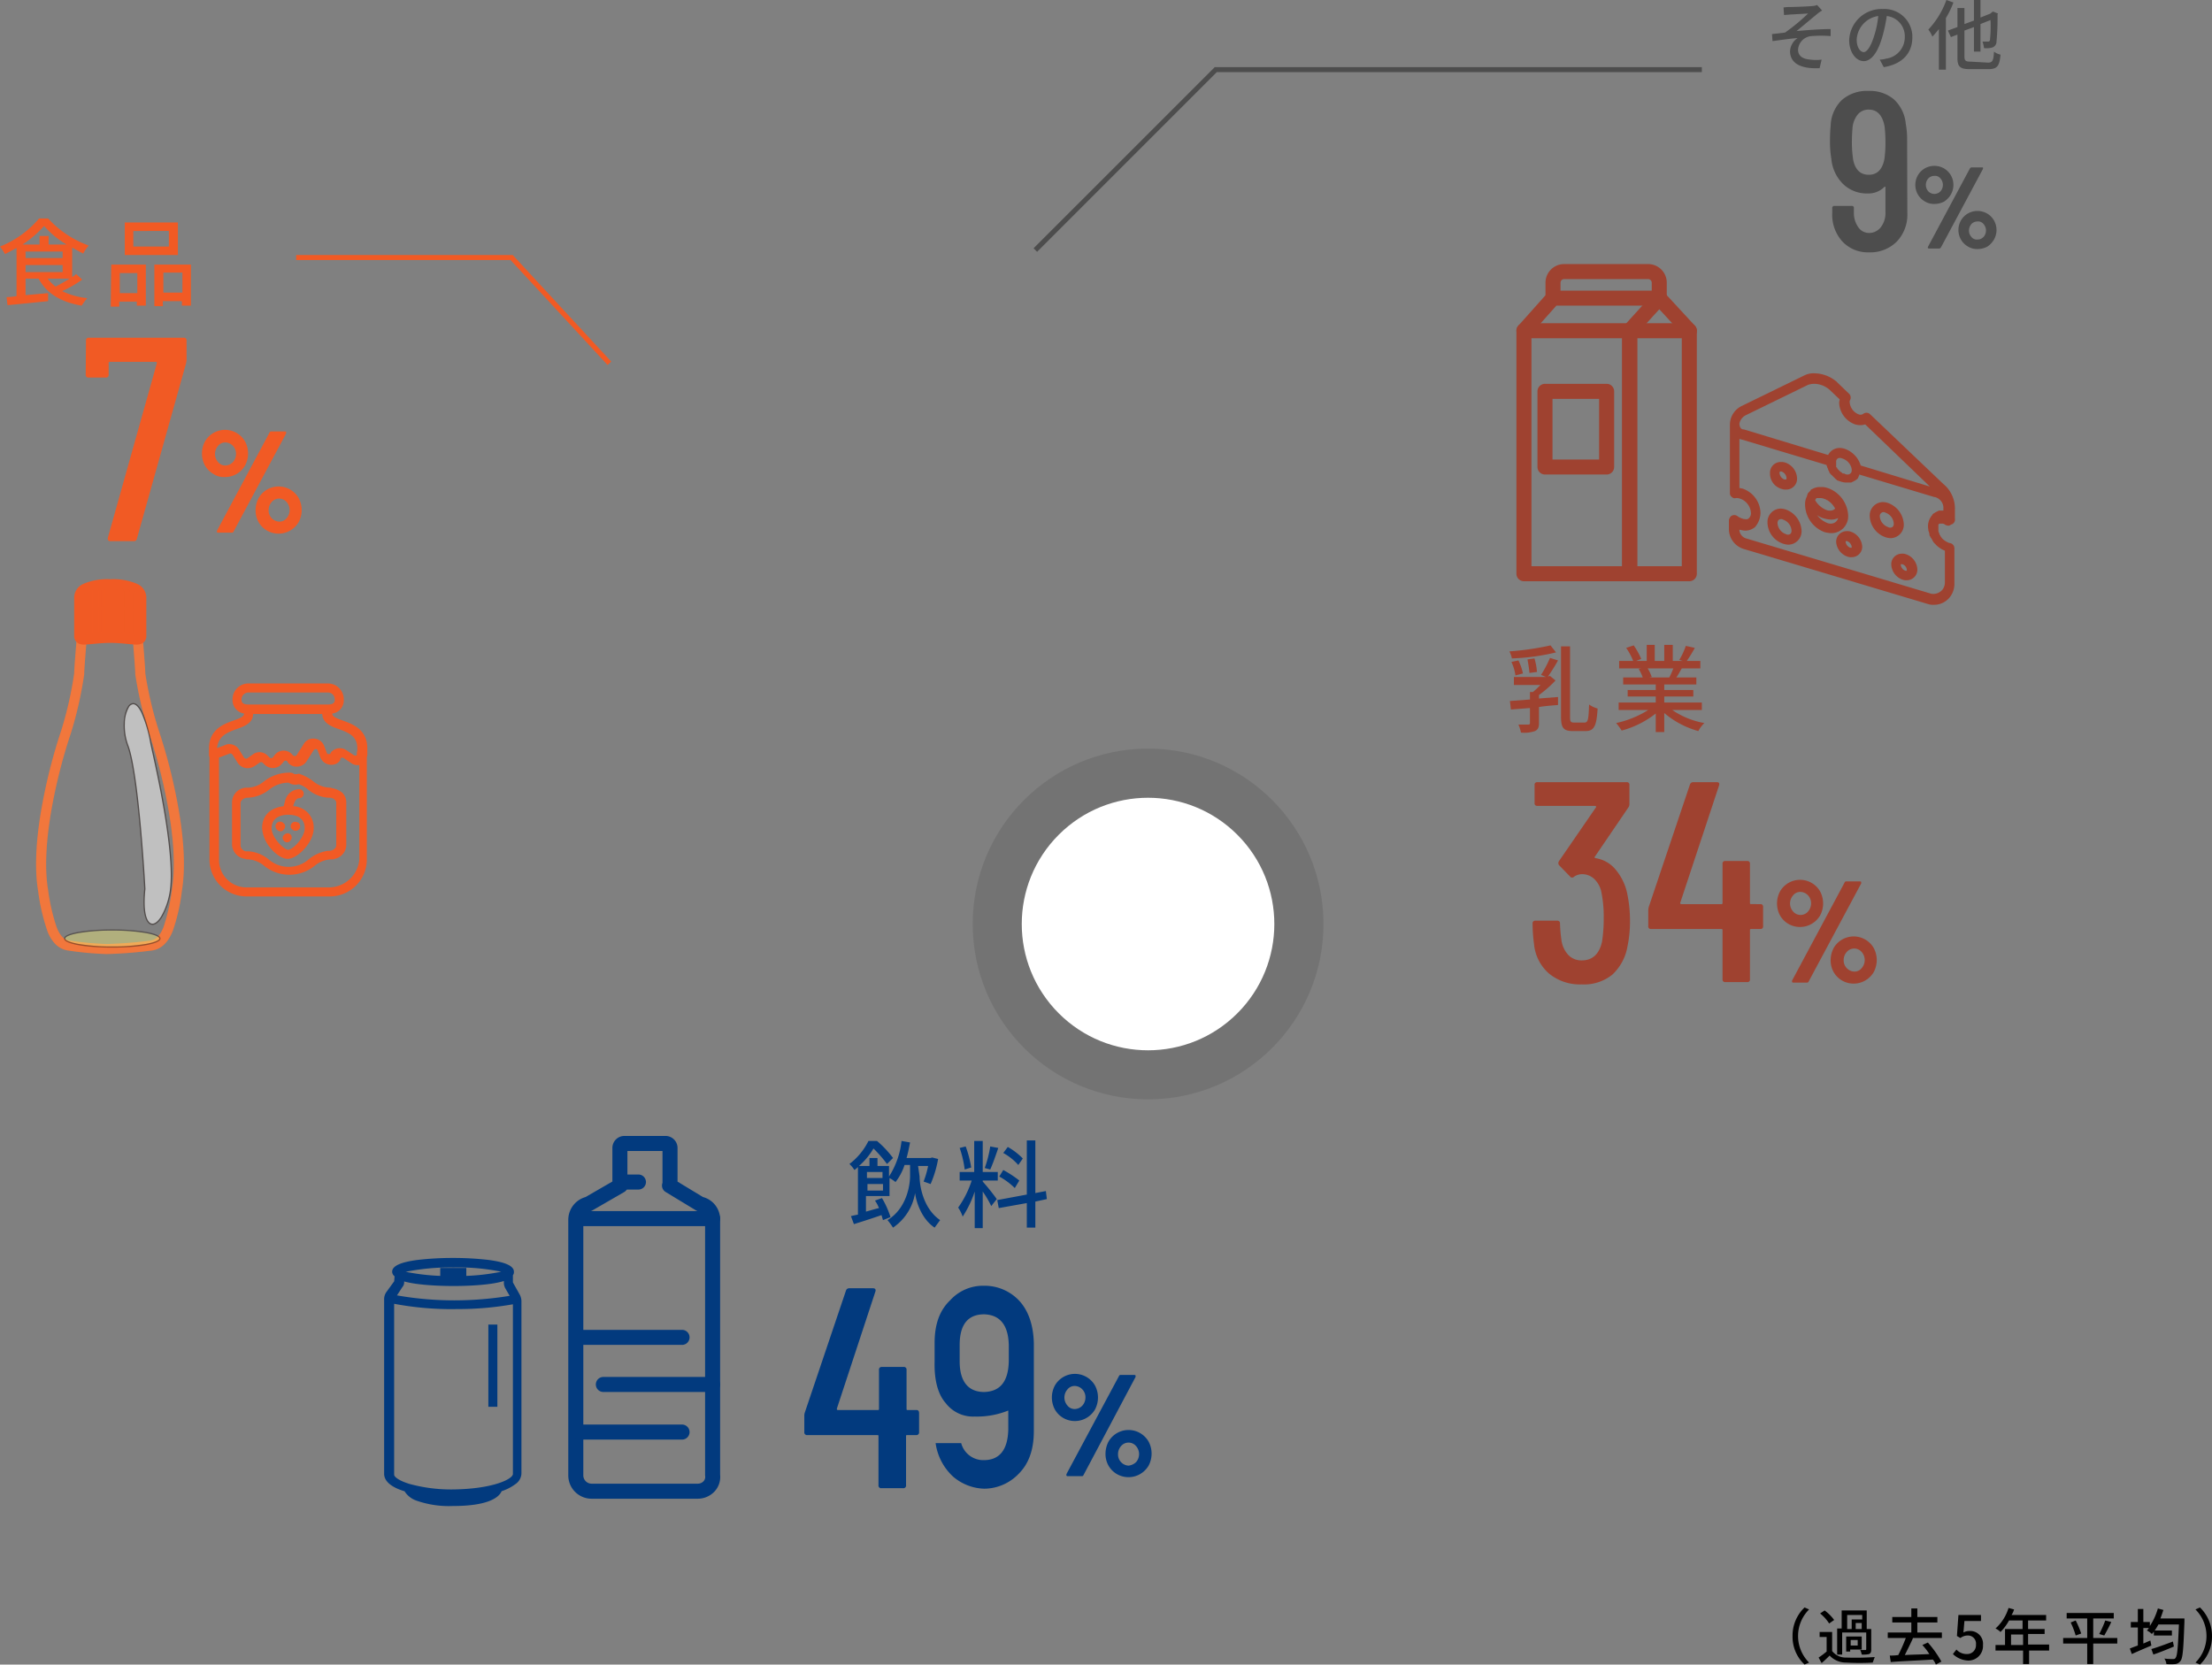 <svg xmlns="http://www.w3.org/2000/svg" width="441.4" height="332.2" viewBox="0 0 441.4 332.2">
  <rect x="0" y="0" width="441.4" height="332.2" fill="#808080" stroke="none"/>
  <g id="グループ_98" data-name="グループ 98" transform="translate(-84 -101)">
    <g id="グループ_1" data-name="グループ 1" transform="translate(74.1 88.4)">
      <circle id="楕円形_1" data-name="楕円形 1" cx="35" cy="35" r="35" transform="translate(204 162)" opacity="0.1"/>
      <circle id="楕円形_2" data-name="楕円形 2" cx="25.2" cy="25.2" r="25.2" transform="translate(203.352 197.01) rotate(-45)" fill="#fff"/>
    </g>
    <path id="パス_1" data-name="パス 1" d="M320.8,144.4a34.468,34.468,0,0,1-2,3.2l.4-.1,1.1.9a22.845,22.845,0,0,1-3.3,2.9v.7l3.8-.3v1.6c-1.3.1-2.6.2-3.8.4v3.2c0,.9-.2,1.3-.8,1.6a6.548,6.548,0,0,1-2.8.3,7.494,7.494,0,0,0-.5-1.6h2a.265.265,0,0,0,.3-.3v-3l-3.8.3-.2-1.7,4-.3v-1.5h.6a19.2,19.2,0,0,0,1.5-1.4H312v-1.6h6.4l-1-.4a22.11,22.11,0,0,0,1.8-3.4Zm-.4-1.6a43.358,43.358,0,0,1-8.8,1.2,5.782,5.782,0,0,0-.5-1.4,55.879,55.879,0,0,0,8.2-1.2Zm-8.1,4.6a9.239,9.239,0,0,0-.8-2.7l1.4-.3a11.422,11.422,0,0,1,.9,2.6Zm2.8-.5a25.129,25.129,0,0,0-.4-2.7l1.4-.2a12.817,12.817,0,0,1,.5,2.7Zm11,9.9c.7,0,.8-.7.9-3.6a5.306,5.306,0,0,0,1.7.8c-.2,3.3-.6,4.5-2.4,4.5h-2.5c-1.9,0-2.4-.6-2.4-2.9v-14h1.8v14c0,1,.1,1.2.8,1.2Z" transform="translate(74.1 88.4)" fill="#9f4230"/>
    <path id="パス_2" data-name="パス 2" d="M343.6,154.3a16.344,16.344,0,0,0,6.4,2.6,6.1,6.1,0,0,0-1.2,1.6,17.864,17.864,0,0,1-6.8-3.6v3.8h-1.7V155a18.923,18.923,0,0,1-6.8,3.4,14.308,14.308,0,0,0-1.1-1.5,20.053,20.053,0,0,0,6.4-2.6h-5.9v-1.5h7.4v-1.2h-5.6v-1.3h5.6v-1.1h-6.5v-1.4h3.9a8.866,8.866,0,0,0-.8-1.7l.5-.1H333v-1.5h2.8a13.046,13.046,0,0,0-1.4-2.6l1.5-.5a14.276,14.276,0,0,1,1.5,2.7l-1,.4h2.1v-3.2h1.6v3.2H342v-3.2h1.7v3.2h2l-.7-.2a14.253,14.253,0,0,0,1.3-2.8l1.8.4a29.609,29.609,0,0,1-1.6,2.6h2.7V146h-3.7c-.4.6-.7,1.3-1.1,1.8h4v1.4H342v1.1h5.8v1.3H342v1.2h7.5v1.5Zm-4.9-8.3a8.865,8.865,0,0,1,.8,1.7l-.5.1h4a14.166,14.166,0,0,0,.8-1.8Z" transform="translate(74.1 88.4)" fill="#9f4230"/>
    <path id="パス_3" data-name="パス 3" d="M193.4,247.4c0,1.6.6,6.3,4.1,8.7-.3.4-.8,1.1-1.1,1.5-2.7-1.8-3.7-5.3-3.9-6.9a10.355,10.355,0,0,1-4.4,6.9,14.308,14.308,0,0,0-1.1-1.5c3.9-2.4,4.5-7.1,4.5-8.8v-2.2h-1.1a11.118,11.118,0,0,1-1.8,3.4,8.341,8.341,0,0,0-1.2-.8v3.6h-4.7v3.1c.8-.2,1.7-.5,2.6-.7a7.143,7.143,0,0,0-.8-1.5l1.4-.5a18.415,18.415,0,0,1,1.7,3.8l-1.5.6c-.1-.3-.2-.7-.3-1-2,.7-3.9,1.3-5.5,1.8l-.6-1.6c.4-.1.9-.2,1.4-.3v-9.5a4.35,4.35,0,0,1-.7.6,5.8,5.8,0,0,0-1-1.2,13.046,13.046,0,0,0,3.8-4.6h1.7a20.5,20.5,0,0,1,3.2,3.4l-1.2,1.2a26.058,26.058,0,0,0-2.7-3.1,13.883,13.883,0,0,1-2.9,3.5h2.1v-1.6H185v1.6h2.3v2.1a16.356,16.356,0,0,0,2.5-7.1l1.7.3c-.2,1-.4,2.1-.7,3.1h4.8l.3-.1,1.2.3a22.132,22.132,0,0,1-1.5,5l-1.4-.5a18.117,18.117,0,0,0,.9-3.1h-2Zm-10.5-.9v1.2H186v-1.2Zm3.2,3.7v-1.3H183v1.3Z" transform="translate(74.1 88.4)" fill="#023a7e"/>
    <path id="パス_4" data-name="パス 4" d="M206,248.4a42.891,42.891,0,0,1,2.8,3.5l-1.1,1.4a19.311,19.311,0,0,0-1.7-2.9v7.3h-1.6v-7.3a21,21,0,0,1-2.4,5,7.572,7.572,0,0,0-.9-1.8,19.521,19.521,0,0,0,2.7-5.4h-2.4v-1.7h2.9v-6.2H206v6.2h3v1.7h-3Zm-3.6-2.4a20.692,20.692,0,0,0-1-4.3l1.2-.3a21.7,21.7,0,0,1,1.1,4.2Zm6.7-4.3c-.5,1.5-1.1,3.2-1.6,4.3l-1.1-.3a22.645,22.645,0,0,0,1.1-4.3Zm7.4,10.7v5.2h-1.7v-4.9l-5.6,1-.3-1.6,5.9-1.1V240.2h1.7v10.5l2.1-.4.2,1.6Zm-4.1-2.7a13.86,13.86,0,0,0-3.1-2.3l.8-1.3a22.031,22.031,0,0,1,3.2,2.1Zm.7-4.6a11.329,11.329,0,0,0-3-2.4l.9-1.2a13.307,13.307,0,0,1,3,2.3Z" transform="translate(74.1 88.4)" fill="#023a7e"/>
    <path id="パス_5" data-name="パス 5" d="M26.3,68.4a22.954,22.954,0,0,1-4,2.3,14.972,14.972,0,0,0,5,1.4,14.309,14.309,0,0,0-1.1,1.5c-4.1-.7-7-2.4-8.6-5.4H15v3.3l4.5-.4v1.6c-2.9.3-5.9.6-8.1.8l-.2-1.6a15.03,15.03,0,0,0,2-.2V62.1c-.8.4-1.5.8-2.3,1.2a13.029,13.029,0,0,0-1-1.5,19.737,19.737,0,0,0,7.8-5.6h1.8a20.279,20.279,0,0,0,8.1,5.4,9.062,9.062,0,0,0-1.1,1.6c-.8-.4-1.5-.8-2.2-1.2v5.9a5.547,5.547,0,0,0,.8-.6Zm-3.1-7a17.79,17.79,0,0,1-4.5-3.7,21.6,21.6,0,0,1-4.3,3.7h3.4V59.7h1.8v1.7ZM15,64.1h7.4V62.8H15Zm0,2.8h7.4V65.5H15Zm4.4,1.3A8.081,8.081,0,0,0,21,69.8c.9-.5,1.9-1,2.8-1.6Z" transform="translate(74.1 88.4)" fill="#f15a24"/>
    <path id="パス_6" data-name="パス 6" d="M32.1,65.4H39v8.2H37.2v-.8H33.7v1H32l.1-8.4Zm1.7,1.7v4h3.5v-4Zm11.6-3.6H34.8V57H45.4Zm-1.8-4.8H36.5v3.1h7.1ZM48,65.4v8.2H46.2v-.9H42.4v1H40.7V65.4ZM46.3,71V67H42.5v4Z" transform="translate(74.1 88.4)" fill="#f15a24"/>
    <path id="パス_7" data-name="パス 7" d="M367.1,14c.6,0,3.6-.1,4.5-.2a2.92,2.92,0,0,0,.9-.2l1,1.1a6.07,6.07,0,0,0-1,.7c-1.1.9-3,2.5-4.1,3.4,2.2-.2,4.8-.4,6.8-.4v1.4a24.1,24.1,0,0,0-3.8,0,2.9,2.9,0,0,0-2.7,2.7c0,1.4,1.1,1.9,2.5,2a8.1,8.1,0,0,0,2.2,0l-.4,1.7c-3.8.2-5.9-1-5.9-3.4a3.362,3.362,0,0,1,1.5-2.6c-1.5.1-3.4.4-5,.6l-.1-1.4,2.6-.3a38.79,38.79,0,0,0,4.6-3.8l-3.6.2-1.2.1-.1-1.5A6.151,6.151,0,0,1,367.1,14Z" transform="translate(74.1 88.4)" fill="#4d4d4d"/>
    <path id="パス_8" data-name="パス 8" d="M385,24.5a5.066,5.066,0,0,0,1.3-.2A4.319,4.319,0,0,0,390,20a4.054,4.054,0,0,0-3.6-4.2,31.486,31.486,0,0,1-.9,4.2c-.9,3.1-2.2,4.8-3.7,4.8s-2.9-1.7-2.9-4.2a6.464,6.464,0,0,1,6.7-6.2,5.584,5.584,0,0,1,5.9,5.2v.5c0,3.1-2,5.3-5.7,5.9Zm-1.1-4.8a18.029,18.029,0,0,0,.8-3.9,5.018,5.018,0,0,0-4.3,4.7c0,1.7.8,2.5,1.4,2.5s1.4-1,2.1-3.3Z" transform="translate(74.1 88.4)" fill="#4d4d4d"/>
    <path id="パス_9" data-name="パス 9" d="M399.7,13.1a17.722,17.722,0,0,1-1.5,3.1V26.5h-1.4V18.4a17.382,17.382,0,0,1-1.3,1.5,6.377,6.377,0,0,0-.8-1.4,17.057,17.057,0,0,0,3.6-5.9Zm6.9,12c.9,0,1.1-.4,1.2-2.2a3.1,3.1,0,0,0,1.3.6c-.2,2.2-.6,2.9-2.4,2.9H403c-2,0-2.5-.5-2.5-2.3V19.5l-1.3.5-.6-1.3,1.9-.7V14.2h1.4v3.2l1.9-.7V12.6h1.3v3.5l2-.8.2-.2.3-.2,1,.4-.1.2a48.734,48.734,0,0,1-.2,5.4,1.257,1.257,0,0,1-.9,1.2,4.329,4.329,0,0,1-1.6.1,6.108,6.108,0,0,0-.3-1.3h1.1a.366.366,0,0,0,.4-.4,25.411,25.411,0,0,0,.1-3.9l-2,.8v5.5h-1.3V18l-1.9.7v5.1c0,.9.2,1.1,1.2,1.1Z" transform="translate(74.1 88.4)" fill="#4d4d4d"/>
    <path id="パス_10" data-name="パス 10" d="M131.133,85.439,111.781,64.5H69v-1h43.219l19.648,21.261Z" transform="translate(74.1 88.4)" fill="#f15a24"/>
    <path id="パス_11" data-name="パス 11" d="M216.854,62.854l-.707-.707L252.293,26H349.5v1H252.707Z" transform="translate(74.1 88.4)" fill="#4d4d4d"/>
    <path id="パス_12" data-name="パス 12" d="M149.1,311.7H128a4.65,4.65,0,0,1-4.7-4.7V256a4.718,4.718,0,0,1,3.433-4.5l5.367-3.1V241.7a2.4,2.4,0,0,1,2.4-2.4h8.2a2.4,2.4,0,0,1,2.4,2.4v6.716l5.074,3.078A4.6,4.6,0,0,1,153.6,256v50.925a4.273,4.273,0,0,1-1.069,3.282A4.592,4.592,0,0,1,149.1,311.7Zm-14-63.039a1.5,1.5,0,0,1-.649,1.837l-6.4,3.7a1.5,1.5,0,0,1-.436.168A1.72,1.72,0,0,0,126.3,256v51a1.663,1.663,0,0,0,1.7,1.7h21.1a1.592,1.592,0,0,0,1.2-.494,1.294,1.294,0,0,0,.313-1.04A1.5,1.5,0,0,1,150.6,307V256a1.606,1.606,0,0,0-1.294-1.629,1.5,1.5,0,0,1-.484-.188l-6.1-3.7a1.5,1.5,0,0,1-.622-1.821V242.3h-7Z" transform="translate(74.1 88.4)" fill="#023a7e"/>
    <path id="線_1" data-name="線 1" d="M3.3,1.5H0A1.5,1.5,0,0,1-1.5,0,1.5,1.5,0,0,1,0-1.5H3.3A1.5,1.5,0,0,1,4.8,0,1.5,1.5,0,0,1,3.3,1.5Z" transform="translate(208.1 336.9)" fill="#023a7e"/>
    <path id="線_2" data-name="線 2" d="M26.6,1.5H0A1.5,1.5,0,0,1-1.5,0,1.5,1.5,0,0,1,0-1.5H26.6A1.5,1.5,0,0,1,28.1,0,1.5,1.5,0,0,1,26.6,1.5Z" transform="translate(199.6 344.2)" fill="#023a7e"/>
    <path id="線_3" data-name="線 3" d="M20.5,1.5H0A1.5,1.5,0,0,1-1.5,0,1.5,1.5,0,0,1,0-1.5H20.5A1.5,1.5,0,0,1,22,0,1.5,1.5,0,0,1,20.5,1.5Z" transform="translate(199.6 367.9)" fill="#023a7e"/>
    <path id="線_4" data-name="線 4" d="M21.8,1.5H0A1.5,1.5,0,0,1-1.5,0,1.5,1.5,0,0,1,0-1.5H21.8A1.5,1.5,0,0,1,23.3,0,1.5,1.5,0,0,1,21.8,1.5Z" transform="translate(204.4 377.3)" fill="#023a7e"/>
    <path id="線_5" data-name="線 5" d="M20.5,1.5H0A1.5,1.5,0,0,1-1.5,0,1.5,1.5,0,0,1,0-1.5H20.5A1.5,1.5,0,0,1,22,0,1.5,1.5,0,0,1,20.5,1.5Z" transform="translate(199.6 386.8)" fill="#023a7e"/>
    <path id="パス_13" data-name="パス 13" d="M113.4,271.1l-1.4-2.5V267a.735.735,0,0,0,.2-.6c0-2.3-9.1-2.5-11.9-2.5s-11.9.2-11.9,2.5a1.02,1.02,0,0,0,.5.8l-.1,1.2-1.6,2.2a2.3,2.3,0,0,0-.4,1.4v34.7c0,1.5,1.6,2.6,4,3.3.5,1,2.3,2.9,9.5,2.9,7.6,0,9.2-2,9.5-2.9,2.3-.8,3.9-1.9,3.9-3.3V272.2A2.607,2.607,0,0,0,113.4,271.1Zm-13-5.8c5.4,0,9.2.6,10.3,1.1-1.1.5-4.9,1.1-10.3,1.1s-9.3-.6-10.4-1.1a38.467,38.467,0,0,1,10.4-1.1Zm-10.4,4a1.136,1.136,0,0,0,.3-.8V268c2.8.9,8.1,1,10.1,1s7.6-.1,10.3-1.1v.8a2.353,2.353,0,0,0,.2.8l1.1,1.9a67.532,67.532,0,0,1-23.3-.1Zm10.4,42.4a19.488,19.488,0,0,1-6.3-.8,39.252,39.252,0,0,0,12.8-.1,18.26,18.26,0,0,1-6.5.9Zm0-1.6c-7.5,0-12.1-1.9-12.1-3.2V272.5a60.945,60.945,0,0,0,12.8,1.1,62.73,62.73,0,0,0,11.4-1v34.2c-.1,1.4-4.7,3.2-12.1,3.3Z" transform="translate(74.1 88.4)" fill="#023a7e"/>
    <path id="パス_13_-_アウトライン" data-name="パス 13 - アウトライン" d="M100.3,263.65a60.442,60.442,0,0,1,7.032.39c3.444.443,5.118,1.215,5.118,2.36a1.01,1.01,0,0,1-.2.7v1.439l1.374,2.453a2.864,2.864,0,0,1,.326,1.212v34.5a2.679,2.679,0,0,1-1.181,2.07,9.677,9.677,0,0,1-2.775,1.427c-.4.976-2.148,2.953-9.693,2.953a19.584,19.584,0,0,1-7.36-1.095,4.53,4.53,0,0,1-2.312-1.845c-2.668-.8-4.078-2.01-4.078-3.51V272a2.526,2.526,0,0,1,.45-1.55l1.557-2.14.083-.991a1.212,1.212,0,0,1-.489-.918c0-1.146,1.674-1.918,5.118-2.36A60.442,60.442,0,0,1,100.3,263.65Zm12.879,7.567-1.429-2.552V266.9l.073-.073a.492.492,0,0,0,.127-.423c0-.472-.608-1.341-4.682-1.865a63.174,63.174,0,0,0-13.936,0c-4.074.524-4.682,1.393-4.682,1.865a.777.777,0,0,0,.389.592l.123.082-.118,1.417L87.4,270.747A2.045,2.045,0,0,0,87.05,272v34.7c0,1.608,2.077,2.552,3.82,3.06l.1.031.049.1c.516,1.031,2.407,2.762,9.276,2.762,7.751,0,9.049-2.089,9.263-2.729l.039-.117.116-.04c1.7-.592,3.732-1.6,3.732-3.064V272.2A2.386,2.386,0,0,0,113.179,271.217ZM100.4,265.05c5.209,0,9.176.565,10.4,1.122l.5.228-.5.228c-1.227.558-5.195,1.122-10.4,1.122s-9.306-.578-10.5-1.122l-.557-.253.575-.209A38.869,38.869,0,0,1,100.4,265.05Zm9.524,1.35a42.9,42.9,0,0,0-9.524-.85,45.068,45.068,0,0,0-9.546.865,43.168,43.168,0,0,0,9.546.835A42.9,42.9,0,0,0,109.924,266.4Zm1.026,1.141V268.7a1.5,1.5,0,0,0,.124.539c.018.05.037.1.055.157l1.268,2.19-.355.06a69.134,69.134,0,0,1-11.475.966,66.764,66.764,0,0,1-11.911-1.067l-.37-.067,1.519-2.337.019-.019a.893.893,0,0,0,.227-.623v-.843l.326.1c2.852.917,8.393.988,10.023.988,1.709,0,7.5-.078,10.213-1.084Zm.653,3.672-.932-1.609-.008-.024c-.02-.061-.041-.117-.06-.171a1.959,1.959,0,0,1-.153-.708v-.45c-2.9.926-8.387,1-10.05,1-1.589,0-6.856-.068-9.85-.914v.164a1.389,1.389,0,0,1-.354.957l-1.081,1.663a66.313,66.313,0,0,0,11.452.993A68.614,68.614,0,0,0,111.6,271.213ZM88.05,272.2l.3.057a61.4,61.4,0,0,0,11.45,1.111c.432,0,.868-.005,1.3-.015h.006a62.023,62.023,0,0,0,11.355-1l.3-.054v34.518c-.061.853-1.3,1.69-3.489,2.359a33.275,33.275,0,0,1-8.857,1.173c-7.281,0-12.353-1.818-12.353-3.45ZM99.8,273.865A61.778,61.778,0,0,1,88.55,272.8v34.1c0,.44.958,1.206,3.061,1.848a31.437,31.437,0,0,0,8.789,1.1c7.732-.1,11.756-2.014,11.85-3.06V272.9a62.678,62.678,0,0,1-11.147.951C100.671,273.86,100.232,273.865,99.8,273.865Zm7.062,36.688.12.484a18.509,18.509,0,0,1-5.783.932c-.267,0-.535-.006-.8-.018-.264.012-.533.019-.8.019a20.35,20.35,0,0,1-5.569-.829l.109-.487a37.09,37.09,0,0,0,5.941.474A41.37,41.37,0,0,0,106.859,310.553Z" transform="translate(74.1 88.4)" fill="#023a7e"/>
    <path id="パス_416" data-name="パス 416" d="M0,0H4.7V1.3H0Z" transform="translate(172.1 354.3)" fill="#023a7e"/>
    <path id="長方形_1_-_アウトライン" data-name="長方形 1 - アウトライン" d="M-.25-.25h5.2v1.8H-.25Zm4.7.5H.25v.8h4.2Z" transform="translate(172.1 354.3)" fill="#023a7e"/>
    <path id="パス_417" data-name="パス 417" d="M0,0H1.3V15.9H0Z" transform="translate(181.7 365.6)" fill="#023a7e"/>
    <path id="長方形_2_-_アウトライン" data-name="長方形 2 - アウトライン" d="M-.25-.25h1.8v16.4H-.25Zm1.3.5H.25v15.4h.8Z" transform="translate(181.7 365.6)" fill="#023a7e"/>
    <path id="パス_14" data-name="パス 14" d="M76.2,169.9c-.1,0-.2-.1-.3-.1h0a5.431,5.431,0,0,1-3.4-1.2,8.916,8.916,0,0,0-2.7-1.5.637.637,0,0,0-.6,0h-.3c-.2,0-.3,0-.4-.1a1.421,1.421,0,0,0-.6-.2h-.4a8.262,8.262,0,0,0-5,1.8,5.163,5.163,0,0,1-3.3,1.2H59a2.951,2.951,0,0,0-2.8,2.9v8.5a2.986,2.986,0,0,0,2.6,2.8c.1,0,.2.1.3.1a5.431,5.431,0,0,1,3.4,1.2,8.01,8.01,0,0,0,10.3,0,5.431,5.431,0,0,1,3.4-1.2.9.9,0,0,0,.5-.1,2.89,2.89,0,0,0,2.3-2.8v-8.5a2.732,2.732,0,0,0-.8-1.9A4.451,4.451,0,0,0,76.2,169.9Zm.8,11.4c0,.6-.7,1.1-1.4,1.1h-.3a7.729,7.729,0,0,0-3.8,1.7,6.083,6.083,0,0,1-8,0,7.107,7.107,0,0,0-4-1.6h-.2a1.266,1.266,0,0,1-1.4-1.1v-8.5c0-.6.7-1.1,1.4-1.1h.1a7.281,7.281,0,0,0,4.2-1.6,6.212,6.212,0,0,1,3.9-1.4h0a2.3,2.3,0,0,0,1.4.4,1.268,1.268,0,0,0,.6-.1,5.243,5.243,0,0,1,1.9,1.1,7.107,7.107,0,0,0,4,1.6h.2a1.5,1.5,0,0,1,1.1.4.864.864,0,0,1,.3.6Z" transform="translate(74.1 88.4)" fill="#f15a24"/>
    <path id="パス_15" data-name="パス 15" d="M83.2,162c0-3.9-3-4.9-4.9-5.6-1.4-.5-2.1-.8-2.1-1.4a2.62,2.62,0,0,0,2.3-2.7v-.1a3.159,3.159,0,0,0-3.2-3.2H59.5a3.159,3.159,0,0,0-3.2,3.2v.1a2.7,2.7,0,0,0,2.3,2.7c0,.6-.7.9-2.1,1.4-2,.7-4.9,1.8-4.9,5.6v1.2a.9.9,0,0,0,.1.5v20.4a7.383,7.383,0,0,0,7.4,7.4H75.7a7.383,7.383,0,0,0,7.4-7.4V163.7a1.949,1.949,0,0,0,.1-.8Zm-25.1-9.7h0a1.394,1.394,0,0,1,1.4-1.5H75.3a1.367,1.367,0,0,1,1.4,1.4v.1c0,.8-.8.9-1.4.9H59.5c-.6,0-1.4-.1-1.4-.9Zm-1,5.8c1.5-.5,3.3-1.2,3.3-3H74.2c.1,1.8,1.8,2.5,3.3,3,2.2.8,3.7,1.5,3.7,3.9v.5a.749.749,0,0,0-.1.5v.3a.5.5,0,0,1-.6,0l-1.5-1a2.325,2.325,0,0,0-3.1.5v.1a.52.52,0,0,1-.4.2c-.2,0-.4-.1-.4-.3l-.5-1.3a2.29,2.29,0,0,0-2.2-1.5,2.144,2.144,0,0,0-1.9,1.1l-1.4,2.2a.52.52,0,0,1-.4.2.758.758,0,0,1-.4-.2h0a2.25,2.25,0,0,0-3.6,0l-.3.4a.52.52,0,0,1-.4.2.367.367,0,0,1-.3-.1l-.4-.4a2.36,2.36,0,0,0-1.6-.7,2.389,2.389,0,0,0-1.4.5l-1,.7a.367.367,0,0,1-.3.1.52.52,0,0,1-.4-.2l-1-1.6a2.305,2.305,0,0,0-2-1.1,1.884,1.884,0,0,0-.8.2l-1.6.6c.3-2.3,1.7-3,3.9-3.8Zm18.6,31.6H59.1a5.484,5.484,0,0,1-5.5-5.5V163.8l2.1-.8c.2-.1.4,0,.6.2l1,1.6a2.4,2.4,0,0,0,3.2.8c.1,0,.1-.1.2-.1l1-.7a.5.5,0,0,1,.6,0l.4.4a2.354,2.354,0,0,0,3.3,0c.1-.1.1-.2.2-.2l.3-.4a.52.52,0,0,1,.4-.2.758.758,0,0,1,.4.2v.1a2.138,2.138,0,0,0,1.8.9,2.305,2.305,0,0,0,2-1.1l1.4-2.2a.52.52,0,0,1,.4-.2c.2,0,.4.1.4.3l.5,1.3a2.378,2.378,0,0,0,3,1.4,2,2,0,0,0,1-.8V164a.52.52,0,0,1,.4-.2.367.367,0,0,1,.3.1l1.5,1a2.01,2.01,0,0,0,1.3.4h.3v18.9A6.123,6.123,0,0,1,75.7,189.7Z" transform="translate(74.1 88.4)" fill="#f15a24"/>
    <path id="パス_16" data-name="パス 16" d="M68.4,173.5c.2-.7.5-1.6,1.2-1.6a.9.9,0,1,0,0-1.8h0a2.965,2.965,0,0,0-2.8,2.3c-.1.4-.2.7-.3,1.1-2.7.3-4.3,1.9-4.3,4.4A6.971,6.971,0,0,0,64,182c.4.5,1.9,2,3.3,2h0c2,0,5.2-3.3,5.2-6.1A4.239,4.239,0,0,0,68.4,173.5Zm-1,8.7h0c-.8,0-3.3-2.4-3.3-4.3,0-2.3,2.1-2.7,3.3-2.7s3.3.3,3.3,2.7c0,1.9-2.4,4.3-3.3,4.3Z" transform="translate(74.1 88.4)" fill="#f15a24"/>
    <path id="パス_17" data-name="パス 17" d="M66.8,177.5a.713.713,0,0,0-.3-.6.922.922,0,1,0-1.4,1.2l.1.1a.854.854,0,0,0,1.3,0,1.08,1.08,0,0,0,.3-.7Z" transform="translate(74.1 88.4)" fill="#f15a24"/>
    <path id="パス_18" data-name="パス 18" d="M68.8,176.6a.9.9,0,0,0-.9.9.713.713,0,0,0,.3.6.908.908,0,0,0,.7.3.9.9,0,0,0,.9-.9,1.08,1.08,0,0,0-.3-.7A2.543,2.543,0,0,0,68.8,176.6Z" transform="translate(74.1 88.4)" fill="#f15a24"/>
    <path id="パス_19" data-name="パス 19" d="M67.3,178.9a1.08,1.08,0,0,0-.7.3.864.864,0,0,0-.3.6.9.9,0,0,0,.9.9.713.713,0,0,0,.6-.3.864.864,0,0,0,.3-.6.809.809,0,0,0-.8-.9Z" transform="translate(74.1 88.4)" fill="#f15a24"/>
    <path id="パス_20" data-name="パス 20" d="M31.2,203H31.16a65.44,65.44,0,0,1-7.718-.712,4.467,4.467,0,0,1-2.5-1.283,7.487,7.487,0,0,1-1.569-2.543,40.461,40.461,0,0,1-1.859-8c-.824-4.9-.414-11.43,1.219-19.4a108.672,108.672,0,0,1,3.419-12.78A74.541,74.541,0,0,0,24.7,147.02c.012-.867.2-3.265.371-5.389.107-1.347.228-2.874.228-3.131v-1h13v1c0,.257.121,1.784.228,3.131.169,2.124.359,4.521.371,5.388a75.377,75.377,0,0,0,2.649,11.262,108.673,108.673,0,0,1,3.419,12.78c1.632,7.969,2.043,14.495,1.22,19.4a37.588,37.588,0,0,1-1.823,7.968c-.937,2.3-2.279,3.566-4.1,3.861l-.023,0a87.292,87.292,0,0,1-9,.709Zm-3.954-63.5c-.04.552-.1,1.313-.178,2.289-.163,2.05-.365,4.6-.365,5.311v.076l-.012.076A76.58,76.58,0,0,1,24.054,158.9l-.012.035a106.21,106.21,0,0,0-3.35,12.527c-1.561,7.621-1.978,14.077-1.206,18.671a39.122,39.122,0,0,0,1.741,7.58c.831,2.064,1.746,2.472,2.532,2.6A63.373,63.373,0,0,0,31.2,201a85.27,85.27,0,0,0,8.748-.688c.744-.122,1.706-.537,2.56-2.638a37.372,37.372,0,0,0,1.7-7.525l0-.014c.772-4.594.355-11.05-1.206-18.671a106.21,106.21,0,0,0-3.35-12.527l-.012-.035a77.349,77.349,0,0,1-2.735-11.649l-.012-.076V147.1c0-.71-.2-3.261-.365-5.311-.078-.977-.138-1.738-.178-2.289Z" transform="translate(74.1 88.4)" fill="#f15a24"/>
    <g id="グループ_3" data-name="グループ 3" transform="translate(74.1 88.4)">
      <g id="グループ_2" data-name="グループ 2" opacity="0.2">
        <path id="パス_21" data-name="パス 21" d="M31.2,203H31.16a65.44,65.44,0,0,1-7.718-.712,4.467,4.467,0,0,1-2.5-1.283,7.487,7.487,0,0,1-1.569-2.543,40.461,40.461,0,0,1-1.859-8c-.824-4.9-.414-11.43,1.219-19.4a108.672,108.672,0,0,1,3.419-12.78A74.541,74.541,0,0,0,24.7,147.02c.012-.867.2-3.265.371-5.389.107-1.347.228-2.874.228-3.131v-1h13v1c0,.257.121,1.784.228,3.131.169,2.124.359,4.521.371,5.388a75.377,75.377,0,0,0,2.649,11.262,108.673,108.673,0,0,1,3.419,12.78c1.632,7.969,2.043,14.495,1.22,19.4a37.588,37.588,0,0,1-1.823,7.968c-.937,2.3-2.279,3.566-4.1,3.861l-.023,0a87.292,87.292,0,0,1-9,.709Zm-3.954-63.5c-.04.552-.1,1.313-.178,2.289-.163,2.05-.365,4.6-.365,5.311v.076l-.012.076A76.58,76.58,0,0,1,24.054,158.9l-.012.035a106.21,106.21,0,0,0-3.35,12.527c-1.561,7.621-1.978,14.077-1.206,18.671a39.122,39.122,0,0,0,1.741,7.58c.831,2.064,1.746,2.472,2.532,2.6A63.373,63.373,0,0,0,31.2,201a85.27,85.27,0,0,0,8.748-.688c.744-.122,1.706-.537,2.56-2.638a37.372,37.372,0,0,0,1.7-7.525l0-.014c.772-4.594.355-11.05-1.206-18.671a106.21,106.21,0,0,0-3.35-12.527l-.012-.035a77.349,77.349,0,0,1-2.735-11.649l-.012-.076V147.1c0-.71-.2-3.261-.365-5.311-.078-.977-.138-1.738-.178-2.289Z" fill="#efea9a"/>
      </g>
    </g>
    <g id="グループ_5" data-name="グループ 5" transform="translate(74.1 88.4)" opacity="0.67">
      <g id="グループ_4" data-name="グループ 4">
        <path id="パス_22" data-name="パス 22" d="M26.5,139.5s-.1,1.3.6,1.3a46.436,46.436,0,0,1,4.8-.3c1.7.1,4.7.7,5,.2a1.23,1.23,0,0,0,.1-1.3C36.7,138.2,28.8,136.5,26.5,139.5Z" fill="#eeeb78"/>
        <path id="パス_23" data-name="パス 23" d="M36.068,141.021h0a22.672,22.672,0,0,1-2.364-.21c-.635-.077-1.292-.156-1.811-.187-.179-.01-.374-.016-.582-.016a29.843,29.843,0,0,0-2.989.212c-.546.058-.977.1-1.222.1a.574.574,0,0,1-.437-.19,1.978,1.978,0,0,1-.287-1.245l0-.037.023-.029c.854-1.114,2.593-1.727,4.9-1.727,2.662,0,5.582.835,5.819,1.659A1.357,1.357,0,0,1,37,140.77C36.894,140.944,36.6,141.021,36.068,141.021Zm-4.757-.663c.212,0,.413.005.6.016.526.031,1.187.111,1.826.188a22.539,22.539,0,0,0,2.334.208h0c.6,0,.706-.1.725-.136l.007-.011a1.109,1.109,0,0,0,.088-1.169l-.006-.012,0-.013c-.143-.572-2.755-1.484-5.58-1.484-2.2,0-3.862.568-4.676,1.6a1.661,1.661,0,0,0,.224,1.019.329.329,0,0,0,.254.11c.231,0,.657-.045,1.2-.1A30.035,30.035,0,0,1,31.311,140.359Z" fill="#231815"/>
      </g>
    </g>
    <path id="パス_24" data-name="パス 24" d="M26.2,139.6v-7.8c0-.8.9-2.1,5.7-2.1s5.7,1.3,5.7,2.1v7.8c0,.4-2.8-.2-5.7-.2S26.2,140,26.2,139.6Z" transform="translate(74.1 88.4)" fill="#f15a24"/>
    <path id="パス_24_-_アウトライン" data-name="パス 24 - アウトライン" d="M37.117,141.238c-.436,0-1-.054-1.724-.123-1-.1-2.248-.215-3.493-.215s-2.492.119-3.494.215c-.72.069-1.288.123-1.724.123a2.856,2.856,0,0,1-.742-.082A1.615,1.615,0,0,1,24.7,139.6v-7.8a3.02,3.02,0,0,1,1.863-2.683A11.952,11.952,0,0,1,31.9,128.2a11.952,11.952,0,0,1,5.337.917A3.02,3.02,0,0,1,39.1,131.8v7.8a1.615,1.615,0,0,1-1.24,1.556A2.856,2.856,0,0,1,37.117,141.238ZM31.9,137.9c1.388,0,2.714.126,3.778.228l.422.04v-6.231c-.2-.162-1.112-.737-4.2-.737s-4,.575-4.2.737v6.231l.421-.04C29.186,138.027,30.512,137.9,31.9,137.9Z" transform="translate(74.1 88.4)" fill="#f15a24"/>
    <g id="グループ_7" data-name="グループ 7" transform="translate(74.1 88.4)" opacity="0.36">
      <g id="グループ_6" data-name="グループ 6">
        <path id="パス_25" data-name="パス 25" d="M27,139.2a.215.215,0,0,1-.2-.2v-7.8a.2.2,0,0,1,.4,0V139a.215.215,0,0,1-.2.2Z" fill="#f15a24"/>
        <path id="パス_25_-_アウトライン" data-name="パス 25 - アウトライン" d="M27,139.325a.338.338,0,0,1-.325-.325v-7.8a.325.325,0,0,1,.65,0V139A.338.338,0,0,1,27,139.325Zm0-8.2a.094.094,0,0,0-.075.075V139a.075.075,0,0,0,.15,0v-7.8A.094.094,0,0,0,27,131.125Z" fill="#f15a24"/>
        <path id="パス_26" data-name="パス 26" d="M28.1,139a.215.215,0,0,1-.2-.2h0v-8.2a.2.2,0,0,1,.4,0h0v8.2c-.1.1-.1.2-.2.2Z" fill="#f15a24"/>
        <path id="パス_26_-_アウトライン" data-name="パス 26 - アウトライン" d="M28.1,139.125a.338.338,0,0,1-.325-.325v-8.2a.325.325,0,0,1,.65,0v8.252l-.037.037a.441.441,0,0,0-.064.086A.254.254,0,0,1,28.1,139.125Zm0-8.6a.094.094,0,0,0-.075.075v8.2a.1.1,0,0,0,.067.074l.02-.031a.8.8,0,0,1,.063-.091V130.6A.094.094,0,0,0,28.1,130.525Z" fill="#f15a24"/>
        <path id="パス_27" data-name="パス 27" d="M29.3,139a.215.215,0,0,1-.2-.2v-8.3a.2.2,0,0,1,.4,0v8.3A.215.215,0,0,1,29.3,139Z" fill="#f15a24"/>
        <path id="パス_27_-_アウトライン" data-name="パス 27 - アウトライン" d="M29.3,139.125a.338.338,0,0,1-.325-.325v-8.3a.325.325,0,0,1,.65,0v8.3A.338.338,0,0,1,29.3,139.125Zm0-8.7a.094.094,0,0,0-.075.075v8.3a.075.075,0,0,0,.15,0v-8.3A.094.094,0,0,0,29.3,130.425Z" fill="#f15a24"/>
        <path id="パス_28" data-name="パス 28" d="M30.5,138.9a.215.215,0,0,1-.2-.2h0v-8.3a.2.2,0,0,1,.4,0h0v8.3c0,.1-.1.1-.2.2Z" fill="#f15a24"/>
        <path id="パス_28_-_アウトライン" data-name="パス 28 - アウトライン" d="M30.552,139.025H30.5a.338.338,0,0,1-.325-.325v-8.3a.325.325,0,0,1,.65,0v8.3a.254.254,0,0,1-.15.224.441.441,0,0,0-.086.064Zm-.052-8.7a.094.094,0,0,0-.075.075v8.3a.092.092,0,0,0,.042.063.876.876,0,0,1,.076-.051l.032-.02V130.4A.094.094,0,0,0,30.5,130.325Z" fill="#f15a24"/>
        <path id="パス_29" data-name="パス 29" d="M31.8,138.9a.215.215,0,0,1-.2-.2v-8.3a.2.2,0,0,1,.4,0v8.3A.215.215,0,0,1,31.8,138.9Z" fill="#f15a24"/>
        <path id="パス_29_-_アウトライン" data-name="パス 29 - アウトライン" d="M31.8,139.025a.338.338,0,0,1-.325-.325v-8.3a.325.325,0,0,1,.65,0v8.3A.338.338,0,0,1,31.8,139.025Zm0-8.7a.094.094,0,0,0-.075.075v8.3a.075.075,0,0,0,.15,0v-8.3A.094.094,0,0,0,31.8,130.325Z" fill="#f15a24"/>
        <path id="パス_30" data-name="パス 30" d="M33,138.9a.215.215,0,0,1-.2-.2h0v-8.3a.2.2,0,0,1,.4,0h0v8.3c0,.1-.1.1-.2.2Z" fill="#f15a24"/>
        <path id="パス_30_-_アウトライン" data-name="パス 30 - アウトライン" d="M33.052,139.025H33a.338.338,0,0,1-.325-.325v-8.3a.325.325,0,0,1,.65,0v8.3a.254.254,0,0,1-.15.224.441.441,0,0,0-.086.064Zm-.052-8.7a.094.094,0,0,0-.075.075v8.3a.092.092,0,0,0,.042.063.877.877,0,0,1,.076-.051l.032-.02V130.4A.094.094,0,0,0,33,130.325Z" fill="#f15a24"/>
        <path id="パス_31" data-name="パス 31" d="M34.3,138.9a.215.215,0,0,1-.2-.2v-8.2a.2.2,0,0,1,.4,0v8.2A.215.215,0,0,1,34.3,138.9Z" fill="#f15a24"/>
        <path id="パス_31_-_アウトライン" data-name="パス 31 - アウトライン" d="M34.3,139.025a.338.338,0,0,1-.325-.325v-8.2a.325.325,0,0,1,.65,0v8.2A.338.338,0,0,1,34.3,139.025Zm0-8.6a.094.094,0,0,0-.075.075v8.2a.075.075,0,0,0,.15,0v-8.2A.094.094,0,0,0,34.3,130.425Z" fill="#f15a24"/>
        <path id="パス_32" data-name="パス 32" d="M35.5,139a.215.215,0,0,1-.2-.2v-8.2a.2.2,0,0,1,.4,0v8.2A.215.215,0,0,1,35.5,139Z" fill="#f15a24"/>
        <path id="パス_32_-_アウトライン" data-name="パス 32 - アウトライン" d="M35.5,139.125a.338.338,0,0,1-.325-.325v-8.2a.325.325,0,0,1,.65,0v8.2A.338.338,0,0,1,35.5,139.125Zm0-8.6a.094.094,0,0,0-.075.075v8.2a.075.075,0,0,0,.15,0v-8.2A.094.094,0,0,0,35.5,130.525Z" fill="#f15a24"/>
        <path id="パス_33" data-name="パス 33" d="M36.8,139.4a.215.215,0,0,1-.2-.2h0V131a.2.2,0,0,1,.4,0h0v8.2a.215.215,0,0,1-.2.2Z" fill="#f15a24"/>
        <path id="パス_33_-_アウトライン" data-name="パス 33 - アウトライン" d="M36.8,139.525a.338.338,0,0,1-.325-.325V131a.325.325,0,0,1,.65,0v8.2A.338.338,0,0,1,36.8,139.525Zm0-8.6a.094.094,0,0,0-.075.075v8.2a.075.075,0,0,0,.15,0V131A.094.094,0,0,0,36.8,130.925Z" fill="#f15a24"/>
      </g>
    </g>
    <path id="パス_34" data-name="パス 34" d="M37.5,134.3a23.984,23.984,0,0,0-11.3,0c-.3,0-.4.7,0,.6a34.293,34.293,0,0,1,5.6-.7,26.014,26.014,0,0,1,5.6.7C37.9,135,37.8,134.4,37.5,134.3Z" transform="translate(74.1 88.4)" fill="#f15a24"/>
    <g id="グループ_9" data-name="グループ 9" transform="translate(74.1 88.4)" opacity="0.44">
      <g id="グループ_8" data-name="グループ 8">
        <ellipse id="楕円形_3" data-name="楕円形 3" cx="9.5" cy="1.7" rx="9.5" ry="1.7" transform="translate(22.8 198.2)" fill="#eeeb78"/>
        <path id="楕円形_4" data-name="楕円形 4" d="M9.5-.125c4.666,0,9.625.64,9.625,1.825S14.166,3.525,9.5,3.525-.125,2.885-.125,1.7,4.834-.125,9.5-.125Zm0,3.4a40,40,0,0,0,6.7-.5c1.976-.354,2.68-.789,2.68-1.079S18.171.974,16.2.621a40,40,0,0,0-6.7-.5,40,40,0,0,0-6.7.5C.829.974.125,1.41.125,1.7s.7.726,2.68,1.079A40,40,0,0,0,9.5,3.275Z" transform="translate(22.8 198.2)" fill="#231815"/>
      </g>
    </g>
    <g id="グループ_11" data-name="グループ 11" transform="translate(74.1 88.4)" opacity="0.5">
      <g id="グループ_10" data-name="グループ 10">
        <path id="パス_35" data-name="パス 35" d="M38.8,190s-1.2-22.7-3.4-28.6c-2.4-6.2,1.8-15,4.6-.5.5,2.5,5.5,23.1,3.7,30.6S37.8,199.3,38.8,190Z" fill="#fff"/>
        <path id="パス_36" data-name="パス 36" d="M40.322,197.183a1.147,1.147,0,0,1-.868-.424c-.854-.951-1.138-3.415-.779-6.763-.031-.581-1.241-22.786-3.392-28.553-1.13-2.919-.828-6.428.162-7.874a1.3,1.3,0,0,1,1.034-.668c1.357,0,2.651,2.832,3.644,7.975.055.276.165.772.318,1.459,1.234,5.565,4.988,22.5,3.381,29.193a14.108,14.108,0,0,1-1.615,4.173C41.589,196.671,40.937,197.183,40.322,197.183Zm-3.843-44.032a1.1,1.1,0,0,0-.827.559,6.661,6.661,0,0,0-.83,3.245,11.158,11.158,0,0,0,.695,4.4c2.182,5.852,3.4,28.411,3.408,28.639v.02c-.353,3.282-.092,5.68.716,6.579a.908.908,0,0,0,.682.341c.518,0,1.112-.485,1.674-1.365a13.863,13.863,0,0,0,1.583-4.1c1.593-6.638-2.152-23.53-3.382-29.081-.153-.689-.263-1.186-.319-1.465a25.769,25.769,0,0,0-1.774-6.082C37.419,153.445,36.842,153.151,36.479,153.151Z" fill="#231815"/>
      </g>
    </g>
    <path id="パス_37" data-name="パス 37" d="M396.8,118.9h0a1.087,1.087,0,0,1-.1-.5v-.3h0v-.2h0v-.1h0v-.1h0v-.1h0v-.2h0v-.1h0l.1-.1h0l.1-.1h.7l.3.1h0l.1.1h0l.2.1h0c.1,0,.2.1.4.1a.735.735,0,0,0,.6-.2,1.037,1.037,0,0,0,.8-1.2V114a6.327,6.327,0,0,0-2.3-4.8L383,95.2a1.049,1.049,0,0,0-1.3,0,.972.972,0,0,1-.9.1,2.845,2.845,0,0,1-1.8-2.4.749.749,0,0,1,.1-.5,1.063,1.063,0,0,0-.2-1.2l-2.5-2.4a.1.1,0,0,0-.1-.1,6.989,6.989,0,0,0-4.4-1.6,4.058,4.058,0,0,0-1.9.4h0l-12.5,6.1a4.178,4.178,0,0,0-2.4,3.8h0V111a.91.91,0,0,0,.4.8.778.778,0,0,0,.8.2,2.2,2.2,0,0,1,.8.1,3.226,3.226,0,0,1,2.2,2.9,1.284,1.284,0,0,1-.4,1,.663.663,0,0,1-.7.2,1.268,1.268,0,0,1-.6-.1,3.128,3.128,0,0,1-1-.5,1.073,1.073,0,0,0-1.1-.1.781.781,0,0,0-.4.4c-.1.2-.2.3-.2.5v1.8a4.171,4.171,0,0,0,3.1,4l36.8,11h0a3.4,3.4,0,0,0,1,.1h0a4,4,0,0,0,2.9-1.2l.1-.1a4.3,4.3,0,0,0,1.1-2.8V122a1.077,1.077,0,0,0-.8-1,1.421,1.421,0,0,1-.6-.2h0a3.591,3.591,0,0,1-1-.7h0l-.1-.1-.2-.3h0l-.1-.1v-.1l-.1-.1c0-.1-.1-.1-.1-.2v-.1m-35.7-4.2a5.269,5.269,0,0,0-3.6-4.8c-.2,0-.4-.1-.6-.1v-9.8c.1,0,.3.1.4.1l17,5.1h0a.367.367,0,0,0,.1.3h0a.367.367,0,0,0,.1.3h0l.1.3h0a.349.349,0,0,0,.1.2h0a.349.349,0,0,0,.1.2h0l.1.3h0l.2.2h0c.1.1.1.2.2.2h0l.2.2h0l.2.2h0l.2.2h0l.2.2h0c.1.1.2.1.2.2h0l.2.1h0l.3.1h0l.3.1h0a3.553,3.553,0,0,0,1,.2h1.1l.2-.1h0l.2-.1h0c.1,0,.1-.1.2-.1h0l.2-.1h0c.1-.1.3-.2.4-.3h0l.1-.1h0l.1-.2h0c0-.1.1-.1.1-.2h0c0-.1,0-.1.1-.2v-.2l15,4.5h.1a2.247,2.247,0,0,1,1.7,2v.7h-.9l-.2.1h0l-.2.1h0l-.2.1h0c-.2.1-.3.2-.5.3h0l-.2.2h0l-.1.2h0l-.1.1-.1.1v.1l-.1.1h0a3.358,3.358,0,0,0-.4,2.4v.1a.367.367,0,0,0,.1.3h0c0,.2.1.3.1.4v.2a.758.758,0,0,0,.2.4c0,.1,0,.1.1.2l.2.3.1.2h0c0,.1.1.1.1.2a2.181,2.181,0,0,0,.4.5l.1.1a4.968,4.968,0,0,0,1.9,1.3v6.4a2.389,2.389,0,0,1-.5,1.4l-.1.1-.1.1a2.417,2.417,0,0,1-2,.6l-36.8-11h0a1.913,1.913,0,0,1-1.5-1.6v-.2a5.16,5.16,0,0,0,1.1.2,3.057,3.057,0,0,0,2-.7A4.409,4.409,0,0,0,361.2,114.9Zm18.2-8.7h0v.2h0a.8.8,0,0,1-.8.9.9.9,0,0,1-.5-.1l-.2-.1h-.3l-.1-.1-.1-.1-.1-.1h-.1l-.1-.1-.1-.1-.1-.1-.1-.1-.1-.1-.1-.1a.1.1,0,0,0-.1-.1V106a.1.1,0,0,0-.1-.1l-.1-.1v-1.1a.684.684,0,0,1,.7-.7h0a.9.9,0,0,1,.5.1,2.7,2.7,0,0,1,1.9,2.1ZM358.2,95.5h0l12.5-6.1a4.253,4.253,0,0,1,1.1-.2,4.717,4.717,0,0,1,3.2,1.2l2,1.9c0,.2-.1.4-.1.7a4.765,4.765,0,0,0,3.2,4.3,3.408,3.408,0,0,0,2,0L395,109.7l-13.8-4.2a5.084,5.084,0,0,0-3.1-3.3,3.553,3.553,0,0,0-1-.2,2.585,2.585,0,0,0-2.4,1.4l-16.8-5.1h-.1c-.2,0-.7-.1-.8-1v-.2A2.406,2.406,0,0,1,358.2,95.5Z" transform="translate(74.1 88.4)" fill="#9f4230"/>
    <path id="パス_38" data-name="パス 38" d="M374,118.8a5.853,5.853,0,0,0,1.3.2,3.351,3.351,0,0,0,3.4-3.3v-.2a6.116,6.116,0,0,0-3.8-5.4h0l-.3-.1h0a3.553,3.553,0,0,0-1-.2h-.8a3.545,3.545,0,0,0-1.1.3h0c-.1.1-.3.1-.4.2h0l-.1.1v.1l-.1.1-.1.1-.1.1-.1.1h0c-.1.1-.2.2-.2.3v.1l-.1.1v.2h0a3.287,3.287,0,0,0-.4,1.7A5.934,5.934,0,0,0,374,118.8Zm-1.7-6.7h0l.1-.1h.9a4.331,4.331,0,0,1,.5.1l.2.1h.1l.2.1.1.1h.1a4.363,4.363,0,0,1,1.6,1.7,1.284,1.284,0,0,1-1,.4,1.7,1.7,0,0,1-.7-.1,4.522,4.522,0,0,1-2.3-2Zm3,5a1.7,1.7,0,0,1-.7-.1,4.741,4.741,0,0,1-2.1-1.6,4.128,4.128,0,0,0,1.5.7,5.853,5.853,0,0,0,1.3.2,3.529,3.529,0,0,0,1.4-.3,1.5,1.5,0,0,1-1.4,1.1Z" transform="translate(74.1 88.4)" fill="#9f4230"/>
    <path id="パス_39" data-name="パス 39" d="M386.1,119.8a3.553,3.553,0,0,0,1,.2,2.669,2.669,0,0,0,2.7-2.6v-.2a4.756,4.756,0,0,0-3.1-4.2,3.553,3.553,0,0,0-1-.2,2.669,2.669,0,0,0-2.7,2.6v.2A4.682,4.682,0,0,0,386.1,119.8Zm-.4-5a.6.6,0,0,1,.4.1,2.474,2.474,0,0,1,1.7,2.2c0,.3-.1.8-.7.8a.6.6,0,0,1-.4-.1,2.474,2.474,0,0,1-1.7-2.2.8.8,0,0,1,.7-.8Z" transform="translate(74.1 88.4)" fill="#9f4230"/>
    <path id="パス_40" data-name="パス 40" d="M365.7,121.1a3.553,3.553,0,0,0,1,.2,2.669,2.669,0,0,0,2.7-2.6v-.2a4.756,4.756,0,0,0-3.1-4.2,3.553,3.553,0,0,0-1-.2,2.669,2.669,0,0,0-2.7,2.6v.2A4.542,4.542,0,0,0,365.7,121.1Zm-.4-4.9a.6.6,0,0,1,.4.1,2.474,2.474,0,0,1,1.7,2.2c0,.3-.1.8-.7.8a.6.6,0,0,1-.4-.1,2.474,2.474,0,0,1-1.7-2.2C364.6,116.7,364.7,116.2,365.3,116.2Z" transform="translate(74.1 88.4)" fill="#9f4230"/>
    <path id="パス_41" data-name="パス 41" d="M387.3,125.3a3.344,3.344,0,0,0,2.3,3,1.949,1.949,0,0,0,.8.1,2.094,2.094,0,0,0,2.1-2v-.2a3.344,3.344,0,0,0-2.3-3,1.949,1.949,0,0,0-.8-.1,2.094,2.094,0,0,0-2.1,2Zm3.1,1v.2h-.3a1.441,1.441,0,0,1-.9-1.1v-.2h.3a1.273,1.273,0,0,1,.9,1.1Z" transform="translate(74.1 88.4)" fill="#9f4230"/>
    <path id="パス_42" data-name="パス 42" d="M376.3,120.7a3.344,3.344,0,0,0,2.3,3,1.949,1.949,0,0,0,.8.1,2.094,2.094,0,0,0,2.1-2v-.1a3.344,3.344,0,0,0-2.3-3,1.949,1.949,0,0,0-.8-.1,2.112,2.112,0,0,0-2.1,2.1Zm3.1,1v.2h-.3a1.441,1.441,0,0,1-.9-1.1v-.2h.3a1.441,1.441,0,0,1,.9,1.1Z" transform="translate(74.1 88.4)" fill="#9f4230"/>
    <path id="パス_43" data-name="パス 43" d="M365.5,110.2a2.2,2.2,0,0,0,.8.1,2.135,2.135,0,0,0,2.2-2.1v-.1a3.455,3.455,0,0,0-2.4-3.2,2.2,2.2,0,0,0-.8-.1,2.135,2.135,0,0,0-2.2,2.1v.2A3.185,3.185,0,0,0,365.5,110.2Zm-.3-3.5h.2a1.521,1.521,0,0,1,1,1.3c0,.3-.1.3-.2.3H366a1.521,1.521,0,0,1-1-1.3c0-.3.1-.3.2-.3Z" transform="translate(74.1 88.4)" fill="#9f4230"/>
    <path id="長方形_3" data-name="長方形 3" d="M0-1.5H21.1A1.5,1.5,0,0,1,22.6,0V48.5A1.5,1.5,0,0,1,21.1,50H0a1.5,1.5,0,0,1-1.5-1.5V0A1.5,1.5,0,0,1,0-1.5Zm19.6,3H1.5V47H19.6Z" transform="translate(388.1 167)" fill="#9f4230"/>
    <path id="パス_44" data-name="パス 44" d="M347,128.6H335.1a1.5,1.5,0,0,1-1.5-1.5V78.6a1.5,1.5,0,0,1,.389-1.008l5.9-6.5a1.5,1.5,0,0,1,1.1-.492H341a1.5,1.5,0,0,1,1.1.483l6,6.5a1.5,1.5,0,0,1,.4,1.017v48.5A1.5,1.5,0,0,1,347,128.6Zm-10.4-3h8.9V79.186l-4.491-4.865L336.6,79.179Z" transform="translate(74.1 88.4)" fill="#9f4230"/>
    <path id="パス_45" data-name="パス 45" d="M314,80.1a1.5,1.5,0,0,1-1.119-2.5l5.8-6.5a1.5,1.5,0,0,1,1.119-.5H341a1.5,1.5,0,0,1,0,3H320.472l-5.353,6A1.5,1.5,0,0,1,314,80.1Z" transform="translate(74.1 88.4)" fill="#9f4230"/>
    <path id="パス_46" data-name="パス 46" d="M341,73.6a1.5,1.5,0,0,1-1.5-1.5V69a.718.718,0,0,0-.7-.7H322a.718.718,0,0,0-.7.7v3.1a1.5,1.5,0,0,1-3,0V69a3.719,3.719,0,0,1,3.7-3.7h16.8a3.719,3.719,0,0,1,3.7,3.7v3.1A1.5,1.5,0,0,1,341,73.6Z" transform="translate(74.1 88.4)" fill="#9f4230"/>
    <path id="パス_47" data-name="パス 47" d="M347,80.1H335.1a1.5,1.5,0,0,1,0-3H347a1.5,1.5,0,0,1,0,3Z" transform="translate(74.1 88.4)" fill="#9f4230"/>
    <path id="長方形_4" data-name="長方形 4" d="M0-1.5H12.3A1.5,1.5,0,0,1,13.8,0V15.1a1.5,1.5,0,0,1-1.5,1.5H0a1.5,1.5,0,0,1-1.5-1.5V0A1.5,1.5,0,0,1,0-1.5Zm10.8,3H1.5V13.6h9.3Z" transform="translate(392.3 179.1)" fill="#9f4230"/>
    <g id="グループ_12" data-name="グループ 12" transform="translate(74.1 88.4)">
      <path id="パス_49" data-name="パス 49" d="M394,52.8a3.759,3.759,0,0,1-1.4-1.4,3.86,3.86,0,0,1,0-3.8,3.759,3.759,0,0,1,1.4-1.4,3.86,3.86,0,0,1,3.8,0,3.759,3.759,0,0,1,1.4,1.4,3.86,3.86,0,0,1,0,3.8,4.357,4.357,0,0,1-1.3,1.4,4.136,4.136,0,0,1-1.9.5A3.513,3.513,0,0,1,394,52.8Zm3.1-2a1.94,1.94,0,0,0,0-2.6,1.346,1.346,0,0,0-1.2-.5,1.656,1.656,0,0,0-1.2.5,1.94,1.94,0,0,0,0,2.6,1.69,1.69,0,0,0,2.4,0Zm-2.5,11.3v-.2L403,46.2c.1-.1.2-.2.3-.2h2.1c.1,0,.2,0,.2.1v.2L397.2,62c-.1.1-.2.2-.3.2h-2.1A.349.349,0,0,1,394.6,62.1Zm8-.3a3.759,3.759,0,0,1-1.4-1.4,3.86,3.86,0,0,1,0-3.8,3.759,3.759,0,0,1,1.4-1.4,3.86,3.86,0,0,1,3.8,0,3.759,3.759,0,0,1,1.4,1.4,3.86,3.86,0,0,1,0,3.8,4.357,4.357,0,0,1-1.3,1.4,4.136,4.136,0,0,1-1.9.5A3.513,3.513,0,0,1,402.6,61.8Zm3.1-1.9a1.94,1.94,0,0,0,0-2.6,1.346,1.346,0,0,0-1.2-.5,1.656,1.656,0,0,0-1.2.5,2.106,2.106,0,0,0-.5,1.3,1.9,1.9,0,0,0,.5,1.3,1.346,1.346,0,0,0,1.2.5A1.656,1.656,0,0,0,405.7,59.9Z" fill="#4d4d4d"/>
    </g>
    <g id="グループ_13" data-name="グループ 13" transform="translate(74.1 88.4)">
      <path id="パス_51" data-name="パス 51" d="M366.8,197a4.621,4.621,0,0,1-1.7-1.7,5.1,5.1,0,0,1,0-4.8,4.614,4.614,0,0,1,8,0,5.1,5.1,0,0,1,0,4.8,4.653,4.653,0,0,1-6.3,1.7Zm3.9-2.5a2.452,2.452,0,0,0,.6-1.6,2.271,2.271,0,0,0-.6-1.6,2.127,2.127,0,0,0-1.5-.7,1.8,1.8,0,0,0-1.5.7,2.433,2.433,0,0,0,0,3.2,1.957,1.957,0,0,0,3,0Zm-3.2,14.1v-.3L378,188.7c.1-.2.2-.2.4-.2H381a.367.367,0,0,1,.3.1v.3l-10.5,19.6c-.1.2-.2.2-.4.2h-2.6A.438.438,0,0,1,367.5,208.6Zm10-.3a4.621,4.621,0,0,1-1.7-1.7,4.751,4.751,0,0,1-.6-2.4,5.325,5.325,0,0,1,.6-2.4,4.614,4.614,0,0,1,8,0,5.1,5.1,0,0,1,0,4.8,4.653,4.653,0,0,1-6.3,1.7Zm3.9-2.5a2.433,2.433,0,0,0,0-3.2,1.957,1.957,0,0,0-3,0,2.452,2.452,0,0,0-.6,1.6,2.225,2.225,0,0,0,2.1,2.3A1.8,1.8,0,0,0,381.4,205.8Z" fill="#9f4230"/>
    </g>
    <g id="グループ_14" data-name="グループ 14" transform="translate(74.1 88.4)">
      <path id="パス_52" data-name="パス 52" d="M193.3,294.6v3.8a.53.53,0,0,1-.6.6h-1.8c-.2,0-.2.1-.2.2V309a.53.53,0,0,1-.6.6h-4.3a.53.53,0,0,1-.6-.6v-9.8c0-.2-.1-.2-.2-.2H171a.53.53,0,0,1-.6-.6v-3.2a1.952,1.952,0,0,1,.1-.7l8.2-24.3a.666.666,0,0,1,.7-.5h4.7c.4,0,.6.2.5.6l-7.7,23.4v.2c.1.1.1.1.2.1h8c.2,0,.2-.1.2-.2V286a.53.53,0,0,1,.6-.6h4.3a.53.53,0,0,1,.6.6v7.8c0,.2.1.2.2.2h1.8C193.1,294,193.3,294.2,193.3,294.6Z" fill="#023a7e"/>
      <path id="パス_53" data-name="パス 53" d="M222.1,295.6a4.621,4.621,0,0,1-1.7-1.7,5.1,5.1,0,0,1,0-4.8,4.614,4.614,0,0,1,8,0,5.1,5.1,0,0,1,0,4.8,4.653,4.653,0,0,1-6.3,1.7Zm3.8-2.5a2.452,2.452,0,0,0,.6-1.6,2.271,2.271,0,0,0-.6-1.6,2.127,2.127,0,0,0-1.5-.7,1.8,1.8,0,0,0-1.5.7,2.433,2.433,0,0,0,0,3.2,1.8,1.8,0,0,0,1.5.7A2.127,2.127,0,0,0,225.9,293.1Zm-3.2,14v-.3l10.5-19.6c.1-.2.2-.2.4-.2h2.6a.367.367,0,0,1,.3.1v.3L226.1,307c-.1.2-.2.2-.4.2H223A.367.367,0,0,1,222.7,307.1Zm10.1-.3a4.621,4.621,0,0,1-1.7-1.7,4.751,4.751,0,0,1-.6-2.4,5.325,5.325,0,0,1,.6-2.4,4.614,4.614,0,0,1,8,0,5.1,5.1,0,0,1,0,4.8,4.653,4.653,0,0,1-6.3,1.7Zm3.8-2.4a2.433,2.433,0,0,0,0-3.2,1.957,1.957,0,0,0-3,0,2.452,2.452,0,0,0-.6,1.6,2.225,2.225,0,0,0,2.1,2.3A2.628,2.628,0,0,0,236.6,304.4Z" fill="#023a7e"/>
    </g>
    <g id="グループ_15" data-name="グループ 15" transform="translate(74.1 88.4)">
      <path id="パス_55" data-name="パス 55" d="M52.5,107.2a4.621,4.621,0,0,1-1.7-1.7,5.1,5.1,0,0,1,0-4.8,4.614,4.614,0,0,1,8,0,5.1,5.1,0,0,1,0,4.8,4.562,4.562,0,0,1-4,2.3A3.8,3.8,0,0,1,52.5,107.2Zm3.9-2.4a2.452,2.452,0,0,0,.6-1.6,2.271,2.271,0,0,0-.6-1.6,2.127,2.127,0,0,0-1.5-.7,1.8,1.8,0,0,0-1.5.7,2.433,2.433,0,0,0,0,3.2,1.8,1.8,0,0,0,1.5.7A2.127,2.127,0,0,0,56.4,104.8Zm-3.2,14v-.3L63.7,98.9c.1-.2.2-.2.4-.2h2.6a.367.367,0,0,1,.3.1v.3L56.5,118.7c-.1.2-.2.2-.4.2H53.5C53.3,118.9,53.2,118.9,53.2,118.8Zm10-.3a4.621,4.621,0,0,1-1.7-1.7,4.751,4.751,0,0,1-.6-2.4,5.325,5.325,0,0,1,.6-2.4,4.614,4.614,0,0,1,8,0,5.1,5.1,0,0,1,0,4.8,4.653,4.653,0,0,1-6.3,1.7Zm3.9-2.5a2.433,2.433,0,0,0,0-3.2,1.957,1.957,0,0,0-3,0,2.452,2.452,0,0,0-.6,1.6,2.225,2.225,0,0,0,2.1,2.3A1.8,1.8,0,0,0,67.1,116Z" fill="#f15a24"/>
    </g>
    <g id="グループ_16" data-name="グループ 16" transform="translate(74.1 88.4)">
      <path id="パス_56" data-name="パス 56" d="M367.6,339.1a7.725,7.725,0,0,1,2.4-5.7l.9.4a7.484,7.484,0,0,0,0,10.6l-.9.4A7.559,7.559,0,0,1,367.6,339.1Z"/>
      <path id="パス_57" data-name="パス 57" d="M375.5,342.1a3.419,3.419,0,0,0,2.8,1.3,55.137,55.137,0,0,0,5.7-.1c-.1.3-.3.8-.4,1.1a46.851,46.851,0,0,1-5.3,0A4.412,4.412,0,0,1,375,343c-.5.5-1,1-1.6,1.5l-.6-1.1a16.667,16.667,0,0,0,1.6-1.2v-2.9H373v-1h2.5Zm-.6-5.5a8.128,8.128,0,0,0-1.8-2l.9-.6a8.548,8.548,0,0,1,1.9,1.9Zm2.6,6.2h-1v-5.2h.9V334h5v3.7h.9v4.1c0,.5-.1.7-.4.9a5.757,5.757,0,0,1-1.5.1,3.179,3.179,0,0,0-.3-.9h1c.1,0,.2,0,.2-.2v-3.3h-4.8v4.4Zm3.9-1h-2.3v.4h-.8v-3h3.1v2.6Zm-3-4.1h1v-1.9h2.1v-.9h-3v2.8Zm2.2,2.2h-1.4V341h1.4Zm.8-3.4h-1.2v1.2h1.2Z"/>
      <path id="パス_58" data-name="パス 58" d="M391.6,339.6c-.5,1.1-1.1,2.3-1.6,3.3,1.5-.1,3.2-.1,4.9-.2a12.377,12.377,0,0,0-1.4-1.8l1.1-.5a20.708,20.708,0,0,1,2.7,3.8l-1.1.6a3.744,3.744,0,0,0-.6-1c-3,.2-6.2.3-8.4.5L387,343a10.284,10.284,0,0,0,1.7-.1,34.931,34.931,0,0,0,1.5-3.4h-3.6v-1.1h4.7v-2h-3.8v-1.1h3.8v-1.7h1.2v1.7h4v1.1h-4v2h4.9v1.1h-5.8v.1Z"/>
      <path id="パス_59" data-name="パス 59" d="M399.6,342.7l.7-.9a2.755,2.755,0,0,0,2.1.9,1.76,1.76,0,0,0,1.8-1.9,1.606,1.606,0,0,0-1.7-1.8,2.389,2.389,0,0,0-1.4.5l-.7-.4.3-4.2h4.5v1.2h-3.3l-.2,2.3a2.375,2.375,0,0,1,1.2-.3,2.547,2.547,0,0,1,2.7,2.8,2.913,2.913,0,0,1-3,3.1A4.668,4.668,0,0,1,399.6,342.7Z"/>
      <path id="パス_60" data-name="パス 60" d="M419,342h-4.2v2.7h-1.2V342h-5.5v-1.1H410v-3.2h3.5V336h-2.7a10.563,10.563,0,0,1-1.7,2.3,3.592,3.592,0,0,0-1-.7,9.062,9.062,0,0,0,2.6-4.1l1.1.3a3.7,3.7,0,0,1-.5,1.1h6.9V336h-3.6v1.7h3.3v1h-3.3v2.1h4.2V342Zm-5.4-1.1v-2.1h-2.4v2.1Z"/>
      <path id="パス_61" data-name="パス 61" d="M432.4,340.6h-4.8v4.1h-1.2v-4.1h-4.8v-1.1h4.8v-3.9h-4.1v-1.1h9.4v1.1h-4.1v3.9h4.8v1.1Zm-8.3-4.6a18.284,18.284,0,0,1,1.1,2.6l-1.1.4a17.153,17.153,0,0,0-1-2.6Zm4.7,2.7A22.071,22.071,0,0,0,430,336l1.2.3c-.4.9-1,2-1.4,2.7Z"/>
      <path id="パス_62" data-name="パス 62" d="M445.8,335.6v.6c-.2,5.4-.3,7.3-.8,7.9a1.524,1.524,0,0,1-1,.6,10.65,10.65,0,0,1-1.8,0,2.461,2.461,0,0,0-.4-1.1,13.053,13.053,0,0,0,1.7.1c.2,0,.4,0,.5-.2.4-.4.5-2.2.7-6.7h-4.1a9.063,9.063,0,0,1-1.3,1.9,3.592,3.592,0,0,0-1-.7,2.181,2.181,0,0,0,.4-.5h-1.1v3.1c.5-.2.9-.4,1.4-.6l.2,1c-1.4.6-2.8,1.2-3.9,1.7l-.4-1.1c.5-.2,1-.4,1.6-.6v-3.6h-1.4v-1.1h1.4v-2.6h1.1v2.6h1.3v.8a12.481,12.481,0,0,0,1.6-3.5l1.1.3c-.2.6-.4,1.2-.6,1.7Zm-2.1,5.6c-1.4.6-2.9,1.2-4.1,1.6l-.4-1.1c1.1-.3,2.7-.9,4.3-1.5Zm-.4-3.2v1h-3.6v-1Z"/>
      <path id="パス_63" data-name="パス 63" d="M451.3,339.1a7.725,7.725,0,0,1-2.4,5.7l-.9-.4a7.484,7.484,0,0,0,0-10.6l.9-.4A7.9,7.9,0,0,1,451.3,339.1Z"/>
    </g>
    <g id="グループ_17" data-name="グループ 17" transform="translate(74.1 88.4)">
      <path id="パス_64" data-name="パス 64" d="M196.4,284.3v-3.7c0-3.7,1-6.5,3.1-8.5a8.863,8.863,0,0,1,6.8-2.9,9.444,9.444,0,0,1,6.9,2.9c1.9,2,2.9,4.9,3,8.5v17.6c0,3.7-1,6.5-3,8.5a9.588,9.588,0,0,1-6.9,3,9.964,9.964,0,0,1-6.2-2.4,11.156,11.156,0,0,1-3.5-6.7h5.1a4.564,4.564,0,0,0,4.5,3.4c3.2,0,4.8-2.1,4.9-6.1v-3.8a16.711,16.711,0,0,1-6.7,1.2,6.862,6.862,0,0,1-5.8-2.7C197.1,290.9,196.3,288.1,196.4,284.3Zm5-3.3v3.3c0,4,1.7,6.1,4.9,6.1,3.2-.1,4.8-2.1,4.9-6.1V281c-.1-4-1.8-6-4.9-6.1C203,274.9,201.4,277,201.4,281Z" fill="#023a7e"/>
    </g>
    <path id="パス_415" data-name="パス 415" d="M6.032,0A.534.534,0,0,1,5.6-.174.529.529,0,0,1,5.51-.638l9.8-34.916q.058-.058-.029-.145a.278.278,0,0,0-.2-.087H5.916a.205.205,0,0,0-.232.232v2.32a.513.513,0,0,1-.58.58H1.682a.513.513,0,0,1-.58-.58L1.16-40.02a.513.513,0,0,1,.58-.58H20.648a.513.513,0,0,1,.58.58v3.886a5.788,5.788,0,0,1-.116.7L11.31-.464A.583.583,0,0,1,10.672,0Z" transform="translate(100 209)" fill="#f15a24"/>
    <path id="パス_418" data-name="パス 418" d="M16.605-7.47A7.739,7.739,0,0,1,14.49-1.778,7.5,7.5,0,0,1,8.91.36,6.941,6.941,0,0,1,3.668-1.778,7.885,7.885,0,0,1,1.62-7.47v-.99a.4.4,0,0,1,.45-.45H5.49a.4.4,0,0,1,.45.45v.81A4.9,4.9,0,0,0,6.8-4.68,2.543,2.543,0,0,0,8.91-3.51a2.943,2.943,0,0,0,2.407-1.148A4.629,4.629,0,0,0,12.24-7.65V-12.6q0-.225-.225-.09a4.454,4.454,0,0,1-3.285,1.3A6.822,6.822,0,0,1,3.758-13.3,8.065,8.065,0,0,1,1.44-18.315a19.88,19.88,0,0,1-.27-3.51q0-1.71.135-3.1a7.441,7.441,0,0,1,2.25-5.13,7.592,7.592,0,0,1,5.31-1.8,7.454,7.454,0,0,1,5.04,1.665,7.567,7.567,0,0,1,2.385,4.9,16.221,16.221,0,0,1,.27,3.15Zm-4.59-10.71a22.708,22.708,0,0,0,.225-3.375,27.023,27.023,0,0,0-.18-3.24q-.63-3.33-3.15-3.33a2.781,2.781,0,0,0-2.138.9,4.936,4.936,0,0,0-1.1,2.655q-.135,1.62-.135,3.015a24.274,24.274,0,0,0,.27,3.51q.63,2.925,3.105,2.925T12.015-18.18Z" transform="translate(448 151)" fill="#4d4d4d"/>
    <path id="パス_419" data-name="パス 419" d="M20.634-18.012a26.2,26.2,0,0,1,.627,5.757,24.237,24.237,0,0,1-.513,5.187,9.975,9.975,0,0,1-3.021,5.586,8.967,8.967,0,0,1-6.1,1.938A9.7,9.7,0,0,1,5.1-1.71,8.869,8.869,0,0,1,2.109-7.638a30.242,30.242,0,0,1-.285-4.047.5.5,0,0,1,.57-.57H6.726a.5.5,0,0,1,.57.57,30.29,30.29,0,0,0,.285,3.306,5.448,5.448,0,0,0,1.4,2.992,3.594,3.594,0,0,0,2.65,1.055q3.192,0,4.047-3.7a30.821,30.821,0,0,0,.342-4.788,24.645,24.645,0,0,0-.513-5.358,5.078,5.078,0,0,0-1.453-2.479,3.525,3.525,0,0,0-2.423-.884,2.854,2.854,0,0,0-1.539.513.547.547,0,0,1-.4.171.493.493,0,0,1-.4-.228L7.125-23.313a.689.689,0,0,1-.057-.8l7.41-10.773q.057-.057,0-.171a.183.183,0,0,0-.171-.114H2.793a.5.5,0,0,1-.57-.57V-39.33a.5.5,0,0,1,.57-.57H20.577a.5.5,0,0,1,.57.57v3.762a1.15,1.15,0,0,1-.228.741l-6.669,9.8q-.171.171.114.285a6.43,6.43,0,0,1,3.9,2.137A10.858,10.858,0,0,1,20.634-18.012Zm26.619,2.451a.5.5,0,0,1,.57.57v3.819a.5.5,0,0,1-.57.57H45.429a.2.2,0,0,0-.228.228v9.8a.5.5,0,0,1-.57.57H40.3a.5.5,0,0,1-.57-.57v-9.8A.2.2,0,0,0,39.5-10.6H25.479a.5.5,0,0,1-.57-.57v-3.192a3.118,3.118,0,0,1,.114-.684l8.208-24.4a.665.665,0,0,1,.684-.456h4.674q.627,0,.456.627L31.293-15.846a.158.158,0,0,0,.028.2.273.273,0,0,0,.2.086H39.5a.2.2,0,0,0,.228-.228V-23.6a.5.5,0,0,1,.57-.57h4.332a.5.5,0,0,1,.57.57v7.809a.2.2,0,0,0,.228.228Z" transform="translate(388 297)" fill="#9f4230"/>
  </g>
</svg>
